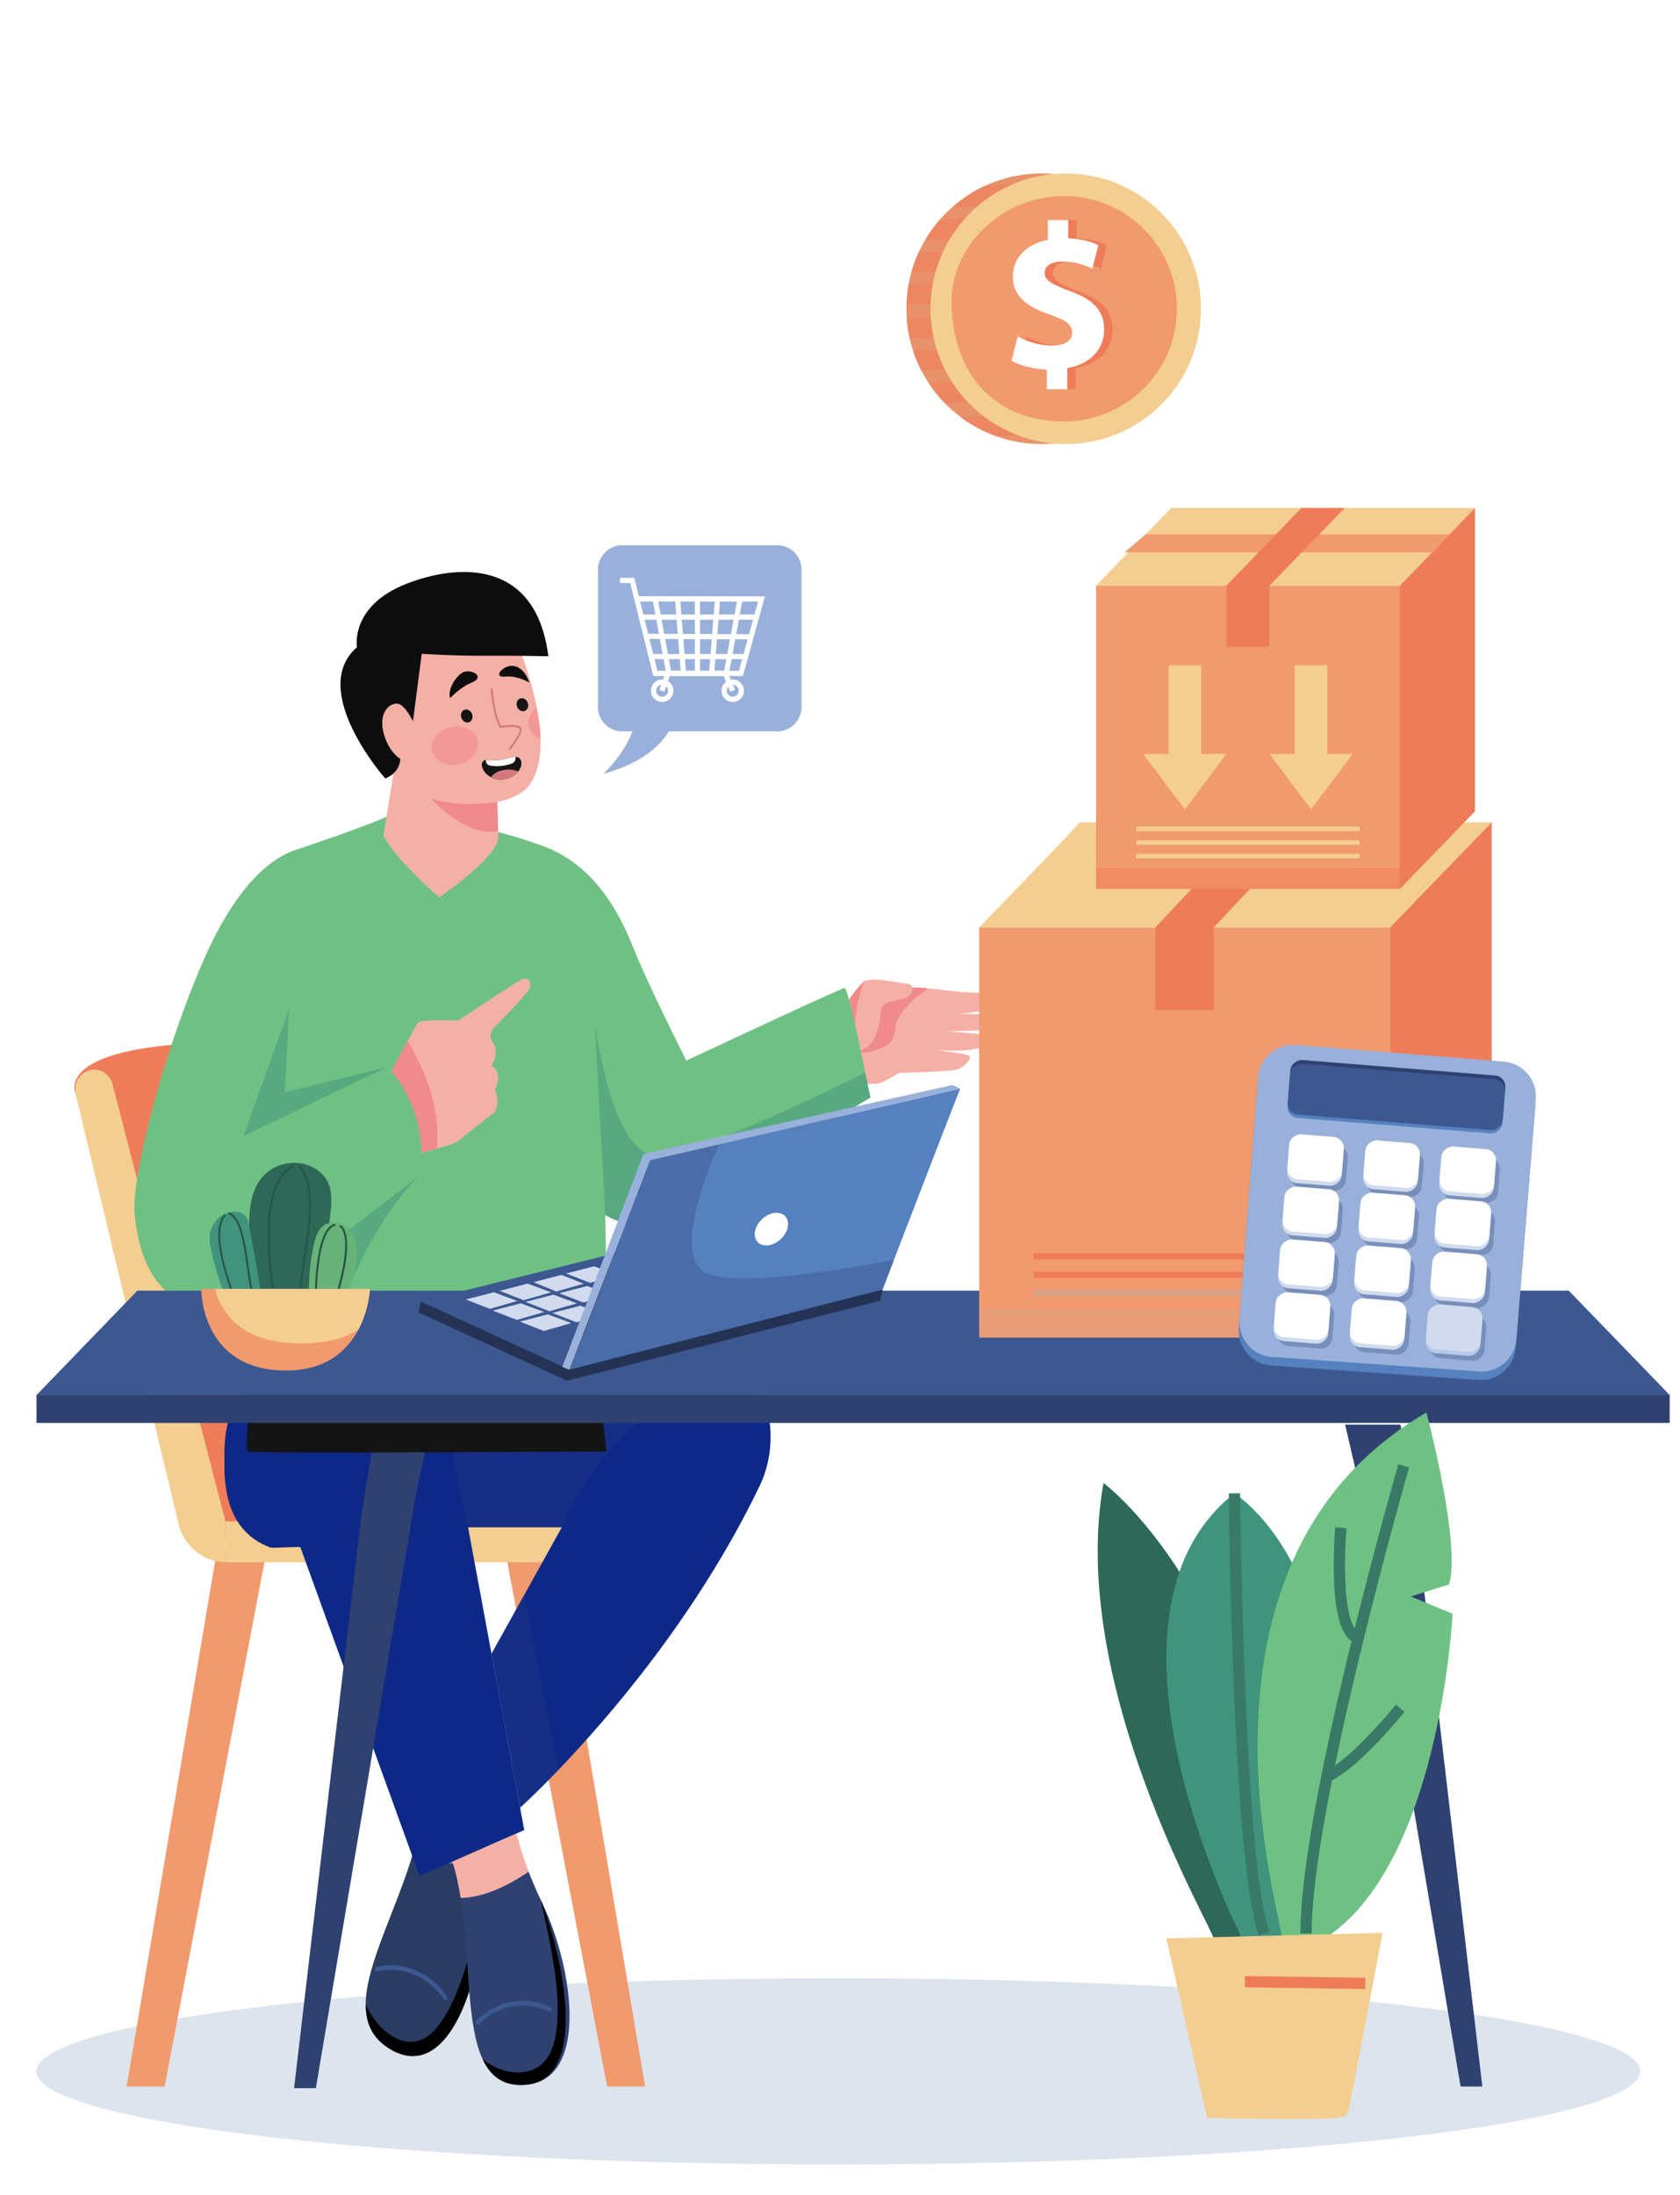 <?xml version="1.0" encoding="UTF-8"?>
<svg xmlns="http://www.w3.org/2000/svg" xmlns:xlink="http://www.w3.org/1999/xlink" viewBox="0 0 392 512">
  <defs>
    <style>
      .cls-1 {
        opacity: .4;
      }

      .cls-1, .cls-2, .cls-3, .cls-4 {
        mix-blend-mode: multiply;
      }

      .cls-5 {
        fill: #e8926b;
      }

      .cls-5, .cls-6, .cls-7, .cls-8, .cls-9, .cls-10, .cls-11, .cls-12, .cls-13, .cls-14, .cls-15, .cls-16, .cls-17, .cls-18, .cls-19, .cls-20, .cls-21, .cls-22, .cls-23, .cls-24, .cls-25, .cls-26, .cls-27, .cls-28, .cls-3, .cls-29, .cls-30, .cls-31, .cls-32, .cls-33, .cls-34, .cls-35, .cls-36, .cls-37, .cls-38, .cls-39, .cls-40 {
        stroke-width: 0px;
      }

      .cls-6 {
        fill: #67b277;
      }

      .cls-7 {
        fill: #919191;
      }

      .cls-8 {
        fill: #f18a8b;
      }

      .cls-41 {
        opacity: .5;
      }

      .cls-42 {
        opacity: .6;
      }

      .cls-9 {
        fill: #ef7c59;
      }

      .cls-10 {
        fill: #6fc183;
      }

      .cls-11 {
        fill: #505050;
      }

      .cls-43 {
        isolation: isolate;
      }

      .cls-12 {
        fill: #f3ce90;
      }

      .cls-14 {
        fill: #9c9c9c;
      }

      .cls-44 {
        opacity: .29;
      }

      .cls-15 {
        fill: #254384;
      }

      .cls-16 {
        fill: #151515;
      }

      .cls-17 {
        fill: #141414;
      }

      .cls-2 {
        opacity: .15;
      }

      .cls-18 {
        fill: #387a66;
      }

      .cls-19 {
        fill: #3d5891;
      }

      .cls-20 {
        fill: #d37a7f;
      }

      .cls-21 {
        fill: #2b3c63;
      }

      .cls-22 {
        fill: #40947e;
      }

      .cls-23 {
        fill: #0e2887;
      }

      .cls-24 {
        fill: #0d0d0d;
      }

      .cls-25 {
        fill: #99b1da;
      }

      .cls-26 {
        fill: #fff;
      }

      .cls-45 {
        opacity: .3;
      }

      .cls-27 {
        fill: #243354;
      }

      .cls-28 {
        fill: #2f4171;
      }

      .cls-3 {
        fill: url(#linear-gradient);
      }

      .cls-29 {
        fill: #cbcbcb;
      }

      .cls-46 {
        opacity: .49;
      }

      .cls-30 {
        fill: #275647;
      }

      .cls-31 {
        fill: #d1dbed;
      }

      .cls-47 {
        filter: url(#luminosity-noclip);
      }

      .cls-48 {
        mask: url(#mask-1);
      }

      .cls-49 {
        mask: url(#mask);
      }

      .cls-32 {
        fill: #6d6d6d;
      }

      .cls-33 {
        fill: #f5b0a6;
      }

      .cls-34 {
        fill: #292929;
      }

      .cls-35 {
        fill: #b5cae8;
      }

      .cls-36 {
        fill: #afafaf;
      }

      .cls-37 {
        fill: #b8c7dd;
      }

      .cls-38 {
        fill: #5681bf;
      }

      .cls-39 {
        fill: #2e6857;
      }

      .cls-40 {
        fill: #f19a6d;
      }
    </style>
    <filter id="luminosity-noclip" x="300.46" y="248.1" width="33.79" height="13.28" color-interpolation-filters="sRGB" filterUnits="userSpaceOnUse">
      <feFlood flood-color="#fff" result="bg"></feFlood>
      <feBlend in="SourceGraphic" in2="bg"></feBlend>
    </filter>
    <filter id="luminosity-noclip-2" x="300.46" y="-14074.67" width="33.79" height="32766" color-interpolation-filters="sRGB" filterUnits="userSpaceOnUse">
      <feFlood flood-color="#fff" result="bg"></feFlood>
      <feBlend in="SourceGraphic" in2="bg"></feBlend>
    </filter>
    <mask id="mask-1" x="300.46" y="-14074.67" width="33.79" height="32766" maskUnits="userSpaceOnUse"></mask>
    <linearGradient id="linear-gradient" x1="24.3" y1="-645.52" x2="-8.84" y2="-645.52" gradientTransform="translate(258.1 898.04) rotate(4.57)" gradientUnits="userSpaceOnUse">
      <stop offset="0" stop-color="#fff"></stop>
      <stop offset="0" stop-color="#666"></stop>
      <stop offset=".72" stop-color="#000"></stop>
    </linearGradient>
    <mask id="mask" x="300.46" y="248.1" width="33.79" height="13.28" maskUnits="userSpaceOnUse">
      <g class="cls-47">
        <g class="cls-48">
          <path class="cls-3" d="M334.25,250.53l-30.31-2.43c-1.51-.12-2.82.93-2.94,2.35l-.54,6.71c-.11,1.42,1.02,2.67,2.52,2.79l17.72,1.42,13.53-10.85Z"></path>
        </g>
      </g>
    </mask>
  </defs>
  <g class="cls-43">
    <g id="Layer_1" data-name="Layer 1">
      <g class="cls-46">
        <ellipse class="cls-37" cx="195.61" cy="483.12" rx="187.1" ry="21.71"></ellipse>
      </g>
      <g>
        <path class="cls-9" d="M17.67,255.22s-7.82-14.97,54.04-11.62l34.37,116.31-58.19-.96-30.21-103.73Z"></path>
        <polygon class="cls-40" points="38.41 486.66 29.55 486.66 50.63 361.54 62.24 361.54 38.41 486.66"></polygon>
        <polygon class="cls-40" points="141.66 486.66 150.52 486.66 129.44 361.54 117.83 361.54 141.66 486.66"></polygon>
        <rect class="cls-12" x="52.59" y="354.81" width="88.46" height="9.57"></rect>
        <path class="cls-12" d="M52.59,354.81l-26.33-101.91c-.69-2.66-3.43-4.11-5.89-3.11h0c-2.08.85-3.24,3.18-2.7,5.44l23.94,100.04c1.26,5.28,5.76,9.02,10.97,9.11h0v-9.57Z"></path>
      </g>
      <g>
        <g>
          <path class="cls-29" d="M98.44,423.15c-.19,1.28-.41,2.53-.69,3.8-4.53,21.16-20.72,42.11-7.04,50.77,14.03,8.88,22.1-16.63,22.03-34.44,0-5.16.32-9.52.8-13.07.22-1.69.47-3.17.73-4.5l-15.83-2.56Z"></path>
          <path class="cls-7" d="M97.76,426.95c-.33,1.57-.75,3.14-1.19,4.69-5.58,19.49-18.5,38.08-5.85,46.08,14.03,8.88,22.1-16.63,22.03-34.44-.01-3.04.11-5.76.29-8.24.12-1.75.31-3.37.51-4.83l-15.79-3.26Z"></path>
          <path class="cls-21" d="M96.56,431.64c-3.86,13.44-11.2,26.47-11.21,35.85-.03,4.27,1.44,7.75,5.36,10.23,14.03,8.88,22.1-16.63,22.03-34.44,0-.28.02-.57.01-.81.01-2.74.13-5.17.28-7.43-5.47.25-11.96-.59-16.48-3.4Z"></path>
          <path class="cls-13" d="M85.36,467.49c-.03,4.27,1.44,7.75,5.36,10.23,14.03,8.88,22.1-16.63,22.03-34.44,0-.28.02-.57.01-.81-2.35,10.45-5.26,24.26-11.29,30.94-5.88,6.54-13.39.48-16.11-5.91Z"></path>
          <path class="cls-19" d="M103.99,466.54c.1,0,.2-.04.29-.12.2-.18.23-.52.07-.75-3.97-5.73-10.28-8.38-16.53-6.91-.25.06-.41.34-.36.63.05.29.28.46.55.42,5.87-1.38,11.87,1.12,15.62,6.53.09.13.23.2.36.2Z"></path>
        </g>
        <path class="cls-23" d="M122.33,426.85l-16.58-89.27c-2.91-15.68-14.94-26.88-28.86-26.88h0c-13.55,0-24.53,12.65-24.53,28.26v3.08c0,9.27,3.09,16.06,10.75,18.91.39.15,6.56-.24,6.97-.1l27.81,76.7,24.43-10.71Z"></path>
        <path class="cls-23" d="M76.89,310.7v45.52h54.2,0s-8.76,15.75-8.76,15.75l-7.65,13.75,6.67,35.9s3.46-3.09,8.85-8.71c11.72-12.19,32.59-36.27,47.06-66.36,3.72-7.74,3.33-17.33-.98-24.66-.22-.37-.44-.75-.67-1.12-3.89-6.36-10.3-10.08-17.06-10.08h-81.66Z"></path>
        <g>
          <path class="cls-28" d="M107.48,442.67c2.23,13.93,1.25,29.41,5.16,37.64,1.76,3.76,4.51,5.99,8.97,5.99,16.01,0,12.42-26.84,4.91-42.41-.11-.25-.22-.51-.33-.72-1.14-2.4-2.05-4.6-2.86-6.67-4.69,3.25-10.73,6.12-15.86,6.16Z"></path>
          <path class="cls-13" d="M112.64,480.31c1.76,3.76,4.51,6.02,8.97,5.99,15.61-.1,10.45-27.34,4.91-42.41-.11-.25-.22-.51-.33-.72,2.31,10.47,5.53,24.18,3.04,33.38-2.42,8.99-11.54,7.85-16.59,3.76Z"></path>
          <path class="cls-19" d="M111.45,472.24c.11,0,.21-.04.3-.13,4.58-4.48,10.86-5.6,16.42-2.95.24.12.51-.01.61-.29.1-.27-.01-.59-.25-.7-5.87-2.82-12.53-1.62-17.38,3.12-.2.19-.22.53-.05.76.09.12.23.19.36.19Z"></path>
          <path class="cls-33" d="M120.52,427.65c.33,1.31.73,2.74,1.25,4.35.44,1.39.95,2.91,1.58,4.51-4.69,3.25-10.73,6.12-15.86,6.16-.26-1.6-.55-3.21-.92-4.77-.29-1.27-.62-2.49-.99-3.71l14.94-6.54Z"></path>
        </g>
        <g class="cls-44">
          <path class="cls-15" d="M114.69,385.72l6.67,35.9s3.46-3.09,8.85-8.71c-2.38-12.9-6.15-32.03-7.87-40.94l-7.65,13.75Z"></path>
        </g>
        <g class="cls-44">
          <path class="cls-15" d="M95.52,318.36c1.9,1.66,7.81,7.35,9.15,15.29,1.52,8.96,4.17,21.21,4.47,22.57h21.95s9.82-24.17,26.43-28.49c0,0-3.73-5.18-22.67,1.6-17.07,6.11-35.8-8.11-39.33-10.98Z"></path>
        </g>
        <path class="cls-32" d="M94.95,317.89c.06.06.25.22.56.46-.3-.26-.49-.41-.56-.46Z"></path>
      </g>
      <g>
        <polygon class="cls-28" points="345.88 486.66 340.8 486.66 317.11 346.12 313.9 332.31 326.76 332.31 330.19 353.08 345.88 486.66"></polygon>
        <path class="cls-28" d="M330.19,353.08c-4.57-4.93-9.59-6.51-13.08-6.95l-3.21-13.81h12.86l3.43,20.76Z"></path>
      </g>
      <g>
        <polygon class="cls-28" points="68.62 487.03 73.7 487.03 97.4 346.5 100.6 332.69 87.74 332.69 84.31 353.45 68.62 487.03"></polygon>
        <path class="cls-28" d="M85.01,349.25c4.83-4.37,7.45-.93,10.81,4.07l4.79-20.63h-12.86l-2.73,16.56Z"></path>
      </g>
      <g>
        <path class="cls-17" d="M59.96,314.29s-3.39,23.73-2.09,24.25c1.3.52,83.62,0,83.62,0l-2.74-24.25H59.96Z"></path>
        <g>
          <g>
            <g>
              <path class="cls-33" d="M232.95,239.84c-1.98.59-12.12.69-12.12.69,0,0,8.9.65,9.6.91.69.26,1.43.65-.82,2.41-2.04,1.58-9.52,1.2-11.17,1.06,1.31.16,6.36.81,7.45,1.2,1.3.46-.83,2.87-2.77,3.37-1.93.5-13.34.75-13.34.75,0,0-3.05,1.91-4.33,2.3-.46.14-1.01.21-1.54.25-.9.06-1.69.02-1.69.02l-3.8,3.08c-1.42-.88-2.95-2.21-4.42-4.15-1.58-2.1-2.37-3.9-2.72-5.37l3.53-3.14s.15-.13.44-.36c2.24-1.84,12.43-10.15,14.81-11.82,2.68-1.88,11.76.65,18.5.49,6.74-.16,8.78,0,8.4,1.81-.33,1.53-9.99,2.87-13.12,3.15,2.35-.02,8.24.13,9.92.11,2.15-.03,1.18,2.65-.8,3.24Z"></path>
              <path class="cls-8" d="M216.52,230.5s-7.46,5.05-7.64,9.33c-.12,2.95-1.9,4.12-2.98,4.55-.29.02-.57.1-.84.25-2.08,1.12-5.48.84-5.48.84l-.33-5.89c3.89-3.16,9.16-7.41,10.79-8.55,1.17-.82,3.58-.8,6.48-.53Z"></path>
              <path class="cls-33" d="M202.29,244.21c-3.23,2.3-6.75,1.69-8.33-1.03-1.58-2.72,6.02-13.18,7.72-14.29,1.7-1.11,7.69.34,9.95.55,2.26.2,1.34,3.01-.98,3.54-1.12.25-2.34.54-3.29.76-1,.23-1.73,1.08-1.81,2.11-.18,2.39-.84,6.64-3.25,8.37Z"></path>
              <path class="cls-8" d="M195.88,251.44c-.47-1.27-.23-2.71.69-3.71,1.41-1.54,3.37-4.16,3.1-6.66-.66-6.07,2.01-12.19,2.01-12.19,0,0,0,0,0,0l-.29.23c-2.12,1.87-8.94,11.48-7.43,14.06.1.17.21.34.32.49l-3.01,2.68c.35,1.47,1.14,3.28,2.72,5.37,1.47,1.94,3,3.26,4.42,4.15h0c-1.25-1.47-2.04-3.12-2.52-4.43Z"></path>
            </g>
            <g>
              <g>
                <path class="cls-10" d="M201.9,250.14c-1.55-7.54-4.14-19.69-4.82-19.7-.63-.01-21.98,9.93-36.95,16.94-5.04-10.16-9.73-19.77-12.76-27.28-4.09-10.17-10.56-19.17-20.89-22.86-4.47-1.6-9.23-3.06-13.46-3.86-18.12-.3-21.69-3.37-21.69-3.37-4.35,2.04-13.98,5.42-22.45,8.26-9.57,3.21-16.68,15.22-20.82,24.42-9.23,20.49-17.56,51.39-16.63,60.65,1.42,14.17,7.22,19.27,14.71,22.42.67.28,1.55.4,2.54.4,3.25,0,7.68-1.27,9.99-1.98l-1,15.53,76.79-.02h7.5s-.75-36.34-.75-36.34c0,0,0,0,0,0,.28.19,6.48,4.25,13.06.82,12.15-6.33,48.81-28.18,48.81-28.18,0,0-.49-2.47-1.18-5.87Z"></path>
                <g class="cls-41">
                  <polygon class="cls-22" points="56.8 265 67.48 235.15 66.47 254.72 90.41 248.87 56.8 265"></polygon>
                </g>
                <g class="cls-41">
                  <path class="cls-22" d="M113.06,319.71s-36.22-9.13-31.57-19.76c4.08-9.33,9.84-19.81,17.09-26.3l-39.93,30.53-1,15.53h55.4Z"></path>
                </g>
              </g>
              <g class="cls-41">
                <path class="cls-22" d="M203.08,256.01s-36.66,21.85-48.81,28.18c-6.58,3.43-12.78-.63-13.06-.82,0,0,0,0,0,0l-2.44-45.17s3.38,27.66,12.43,30.73c7.72,2.62,40.74-13.97,50.71-18.77.7,3.4,1.18,5.87,1.18,5.87Z"></path>
              </g>
            </g>
            <g>
              <path class="cls-33" d="M115.25,239.69c-.93.95-1.06,2.44-.24,3.49.22.28.4.64.51,1.1.52,2.22-.78,4.3-.78,4.3,0,0,2.87,1.69.65,5.61,0,0,1.56,2.22,0,5.22,0,0-7.3,5.74-8.61,6.78-.47.38-2.48,1.03-4.85,1.71-4.18,1.19-9.49,2.47-9.49,2.47l-7.82-13.82,5.35-4.04s2.9-5.59,5.13-9.7c1.18-2.17,2.16-3.94,2.43-4.25.78-.91,9.39-.52,9.39-.52,0,0,13.62-9.13,14.93-9.65,1.3-.52,2.09.39,1.83,1.83-.18.99-5.26,6.28-8.41,9.5Z"></path>
              <path class="cls-8" d="M101.92,267.88c-4.18,1.19-9.49,2.47-9.49,2.47l-7.82-13.82,5.35-4.04s2.9-5.59,5.13-9.7c2.14,3.38,7.91,13.84,6.84,25.1Z"></path>
            </g>
            <path class="cls-10" d="M54.51,266.1l35.9-17.23s4.7,4.41,7.01,12.92c1.17,4.31,1.17,11.87,1.17,11.87l-39.93,30.53s-10.41-6.55-10.94-19.82c-.53-13.27,6.79-18.27,6.79-18.27Z"></path>
          </g>
          <g>
            <g>
              <g>
                <path class="cls-33" d="M89.46,194.88c2.9,5.75,13.02,14.4,13.02,14.4,0,0,13.31-9.02,13.81-13.87l-.05-1.76-.25-6.75-.38-14.27-21.88-4.05-4.26,26.29Z"></path>
                <path class="cls-33" d="M87.55,165.45c1.36,9.07,9.36,17.32,17.07,20.55,7.37,3.1,16.05.65,18.62-2.54,2.38-2.97,3.08-7.24,2.85-11.89-.11-2.41-.48-4.94-1.01-7.41-2.04-9.78-6.36-18.91-6.36-18.91-11.95-16.17-33.85,2.3-31.18,20.2Z"></path>
                <path class="cls-8" d="M100.52,186.21s8.15,9.16,15.68,7.62l-.16-6.76c-9.9,1.35-15.52-.86-15.52-.86Z"></path>
              </g>
              <g>
                <path class="cls-20" d="M118.92,174.93c-.05,0-.1-.02-.15-.05-.1-.08-.11-.23-.03-.33,1.12-1.36,2.78-3.8,2.5-4.52-.15-.39-1.63-.73-4.43-.26-.1.02-.19-.03-.24-.12-.7-1.29-1.26-3.17-1.67-5.58-.3-1.79-.4-3.23-.4-3.24,0-.13.09-.24.22-.25.13,0,.24.09.25.22,0,.06.38,5.48,1.93,8.49,1.01-.16,4.32-.57,4.77.58.21.54-.16,1.52-1.13,3-.69,1.05-1.44,1.97-1.45,1.97-.05.06-.11.08-.18.08Z"></path>
                <path class="cls-16" d="M110.15,166.55c.29.8-.03,1.66-.72,1.9-.69.25-1.48-.2-1.77-1.01-.29-.8.03-1.66.72-1.9.69-.25,1.48.2,1.77,1.01Z"></path>
                <path class="cls-16" d="M123.14,163.92c.29.8-.03,1.66-.72,1.9-.69.25-1.48-.2-1.77-1.01-.29-.8.03-1.66.72-1.9.69-.25,1.48.2,1.77,1.01Z"></path>
                <g>
                  <path class="cls-24" d="M105.04,162.85s2.2-2.5,5.07-3.67c2.86-1.17.57-2.87-1.42-2.57-1.99.3-4.43,4.24-3.64,6.24Z"></path>
                  <path class="cls-24" d="M123.51,159.21s-2.61-1.67-5.67-1.4c-3.06.27-.38-2.75,1.84-2.51,2.86.32,3.83,3.91,3.83,3.91Z"></path>
                </g>
                <g class="cls-42">
                  <path class="cls-8" d="M111.49,172.79c.5,2.41-1.49,4.86-4.46,5.48-2.96.62-5.77-.83-6.27-3.24-.5-2.41,1.49-4.86,4.46-5.48,2.96-.62,5.77.83,6.27,3.24Z"></path>
                </g>
                <g class="cls-42">
                  <path class="cls-8" d="M123.5,169.99c.44,1.16,1.43,2,2.68,2.38-.11-2.41-.48-4.94-1.01-7.41-1.6,1.32-2.33,3.29-1.67,5.03Z"></path>
                </g>
              </g>
              <path class="cls-33" d="M95.08,167.77c-.96-1.13-1.25-3.11-2.71-3.37-.39-.07-2.27.01-3.23,2.2-.72,1.63-.99,3.46-.45,5.15.55,1.69,1.68,3.15,3.05,4.28.65.54,1.39,1.02,2.23,1.11.84.09,1.78-.33,2.05-1.14l-.95-8.25Z"></path>
              <g>
                <path class="cls-16" d="M121.31,179.37c-.11.2-.24.39-.39.57-.96,1.2-2.65,1.97-4.3,1.89-.73-.03-1.43-.23-2.05-.55-.99-.52-1.76-1.35-2.06-2.32-.18-.56-.13-1.29.45-1.6.13-.07.29-.11.44-.13.27-.02.57,0,.85.03,1.53.14,3.1-.02,4.58-.47.53-.17,1.04-.27,1.48-.26.45.02.82.16,1.05.49.48.68.35,1.59-.05,2.34Z"></path>
                <path class="cls-26" d="M120.3,176.54c.02.39-.02.78-.25,1.08-.25.33-.65.49-1.04.61-1.41.44-2.92.58-4.39.37-.35-.05-.72-.13-.96-.39-.24-.25-.28-.62-.27-.98.27-.02.57,0,.85.03,1.53.14,3.1-.02,4.58-.47.53-.17,1.04-.27,1.48-.26Z"></path>
                <path class="cls-20" d="M120.92,179.94c-.96,1.2-2.65,1.97-4.3,1.89-.73-.03-1.43-.23-2.05-.55.49-.79,1.43-1.31,2.36-1.56,1.31-.37,2.76-.33,3.99.22Z"></path>
              </g>
            </g>
            <path class="cls-24" d="M89.89,181.58c2.77-1.17,3.45-3.12,3.51-4.6-1.75-.96-3.82-4.17-4.17-7.51-.41-3.91,2.06-5.66,3.71-5.31,1.62.38,3.42,4.04,3.42,4.04l2.04-15.71s7.76.54,16.2.45c4.96-.05,13.35.12,13.35.12-2.92-23.02-21.56-21.45-33.17-16.88-13.2,5.2-11.49,14.78-11.49,14.78-11.56,10.06,6.6,30.62,6.6,30.62Z"></path>
          </g>
        </g>
      </g>
      <polygon class="cls-19" points="366.04 301.02 32.07 301.02 8.52 325.37 389.59 325.37 366.04 301.02"></polygon>
      <rect class="cls-28" x="8.52" y="325.37" width="381.07" height="6.51"></rect>
      <g>
        <g>
          <g>
            <polygon class="cls-34" points="97.65 306.08 132.33 322.02 205.42 303.32 174.6 287.01 97.65 306.08"></polygon>
            <polygon class="cls-19" points="98.15 303.55 132.83 319.49 205.92 300.78 175.1 284.48 98.15 303.55"></polygon>
            <g>
              <polygon class="cls-31" points="114.3 305.27 108.7 303.09 115.22 301.4 120.71 303.43 114.3 305.27"></polygon>
              <polygon class="cls-31" points="120.59 307.85 114.99 305.67 121.51 303.98 127 306.01 120.59 307.85"></polygon>
              <polygon class="cls-31" points="126.88 310.43 121.28 308.24 127.8 306.56 133.29 308.59 126.88 310.43"></polygon>
            </g>
            <g>
              <polygon class="cls-31" points="122.19 303.25 116.59 301.07 123.11 299.38 128.6 301.41 122.19 303.25"></polygon>
              <polygon class="cls-31" points="128.2 305.83 122.6 303.64 129.12 301.96 134.61 303.99 128.2 305.83"></polygon>
              <polygon class="cls-31" points="134.49 308.4 128.89 306.22 135.41 304.54 140.9 306.56 134.49 308.4"></polygon>
            </g>
            <g>
              <polygon class="cls-31" points="129.8 301.23 124.48 299.04 131 297.36 136.21 299.39 129.8 301.23"></polygon>
              <polygon class="cls-31" points="136.09 303.8 130.49 301.62 137.01 299.94 142.5 301.96 136.09 303.8"></polygon>
              <polygon class="cls-14" points="142.38 306.38 136.78 304.2 143.3 302.51 148.79 304.54 142.38 306.38"></polygon>
            </g>
            <g>
              <polygon class="cls-31" points="137.69 299.2 132.09 297.02 138.61 295.34 144.1 297.36 137.69 299.2"></polygon>
              <polygon class="cls-14" points="143.98 301.78 138.38 299.6 144.9 297.91 150.39 299.94 143.98 301.78"></polygon>
              <polygon class="cls-14" points="150.27 304.36 144.67 302.17 151.19 300.49 156.68 302.52 150.27 304.36"></polygon>
            </g>
            <path class="cls-38" d="M224.05,253.92c-.41.87-10.53,27.12-15.47,39.94-1.61,4.17-2.66,6.92-2.66,6.92l-73.09,18.71,18.85-48.89,16.04-3.7,56.33-12.99Z"></path>
            <path class="cls-11" d="M143.24,292.5c-.1-.01-2.51,6.02-5.38,13.47-2.87,7.45-5.12,13.51-5.02,13.52.1.01,2.51-6.02,5.38-13.47,2.87-7.45,5.12-13.51,5.02-13.52Z"></path>
          </g>
          <path class="cls-26" d="M176.82,285.54c-1.24,2.01-.83,4.14.92,4.77,1.75.63,4.18-.5,5.42-2.5,1.24-2.01.83-4.14-.92-4.77-1.75-.63-4.18.5-5.42,2.5Z"></path>
        </g>
        <g class="cls-41">
          <path class="cls-19" d="M208.59,293.87c-1.61,4.17-2.66,6.92-2.66,6.92l-73.09,18.71,18.85-48.89,16.04-3.7c-2.64,6.01-10.28,24.96-3.73,29.54,5.89,4.13,32.09-.21,44.6-2.59Z"></path>
        </g>
        <polygon class="cls-27" points="205.92 300.78 205.42 303.32 132.33 322.02 132.83 319.49 205.92 300.78"></polygon>
        <polygon class="cls-27" points="98.15 303.55 97.65 306.08 132.33 322.02 132.83 319.49 98.15 303.55"></polygon>
        <polygon class="cls-25" points="131.2 318.79 150.17 269.11 151.68 270.61 132.83 319.49 131.2 318.79"></polygon>
        <polygon class="cls-25" points="224.05 253.92 222.21 253.07 150.17 269.11 151.68 270.61 224.05 253.92"></polygon>
      </g>
      <g>
        <g>
          <g>
            <path class="cls-39" d="M60.27,304.14c-1.69-6.4-2.41-13-2.14-19.58.16-4.1.93-8.59,4.42-11.3,2.05-1.6,4.93-2.35,7.61-1.93,2.69.42,5.12,2.04,6.26,4.23,1.14,2.22.95,4.78.71,7.2-.76,7.59-1.78,15.15-3.04,22.7l-13.8-1.32Z"></path>
            <path class="cls-30" d="M64.25,303.87c-.11,0-.21-.08-.23-.19-2.44-13.05-2.67-28.25,4-31.76.11-.06.26-.02.32.1.06.11.02.26-.1.32-2.88,1.51-4.67,5.63-5.17,11.91-.42,5.31.08,12.18,1.42,19.34.02.13-.06.25-.19.27-.01,0-.03,0-.04,0Z"></path>
            <path class="cls-30" d="M69.32,306.36s-.02,0-.03,0c-.13-.01-.22-.13-.21-.26.46-4,1.02-7.77,1.51-11.1,1.58-10.66,2.72-18.37-.81-22.73-.08-.1-.07-.25.03-.33.1-.08.25-.07.33.03,3.66,4.52,2.5,12.31.91,23.09-.49,3.32-1.05,7.09-1.51,11.08-.01.12-.11.21-.23.21Z"></path>
          </g>
          <g>
            <path class="cls-6" d="M72.18,304.35c-.32-4.69.03-9.43,1.04-14,.37-1.68.91-3.47,2.24-4.49,1.55-1.17,3.83-.9,5.34.31,1.51,1.23,2.3,3.22,2.47,5.19.17,1.98-.21,3.97-.7,5.89-.82,3.29-1.93,6.5-3.32,9.57l-7.08-2.47Z"></path>
            <g>
              <path class="cls-30" d="M73.63,304.94c-.13,0-.23-.1-.23-.23,0-6.61.59-17.9,4.52-19.25.12-.04.25.02.3.15.04.12-.02.25-.15.3-1.53.52-2.66,2.89-3.38,7.05-.68,3.92-.82,8.55-.82,11.76,0,.13-.1.23-.23.23Z"></path>
              <path class="cls-30" d="M77.19,306.29s-.06,0-.08-.02c-.12-.05-.18-.18-.13-.3,1.46-3.79,2.66-8.12,3.21-11.58.68-4.3.38-7.14-.86-8.22-.1-.08-.11-.23-.02-.33.08-.1.23-.11.33-.02,3.08,2.68.36,13.62-2.22,20.32-.04.09-.12.15-.22.15Z"></path>
            </g>
          </g>
          <g>
            <path class="cls-22" d="M61.12,303.36c-.85-5.9-1.86-11.78-3.03-17.62-.14-.67-.27-1.35-.66-1.9-.65-.94-1.88-1.28-3-1.22-2.46.14-4.73,2.09-5.32,4.58-.42,1.75-.06,3.6.36,5.35,1.04,4.33,2.44,8.57,4.2,12.64l7.46-1.83Z"></path>
            <g>
              <path class="cls-30" d="M55.34,304.8c-.09,0-.18-.06-.22-.15-3.16-8.5-5.98-17.69-2.85-21.32.08-.1.23-.11.33-.02.1.08.11.23.02.33-1.37,1.59-1.61,4.62-.72,9.02.78,3.86,2.29,8.15,3.66,11.84.04.12-.02.26-.14.3-.03,0-.05.01-.08.01Z"></path>
              <path class="cls-30" d="M59.36,303.84c-.1,0-.19-.06-.22-.16-.71-2.18-1.12-5.07-1.55-8.13-.77-5.49-1.58-11.17-4.2-12.34-.12-.05-.17-.19-.12-.31.05-.12.19-.17.31-.12,2.86,1.28,3.68,7.08,4.48,12.7.43,3.04.83,5.91,1.53,8.05.04.12-.03.25-.15.29-.02,0-.05.01-.07.01Z"></path>
            </g>
          </g>
        </g>
        <g>
          <path class="cls-40" d="M86.32,300.62s-.18,4.75-2.7,9.5h0c-2.55,4.8-7.47,9.6-16.98,9.52-19.9,0-19.69-19.03-19.69-19.03h39.39Z"></path>
          <path class="cls-12" d="M86.32,300.62s-.18,4.75-2.7,9.5h0c-2.89,1.91-7.25,3.25-13.78,3.2-14.34,0-18.48-8.14-19.67-12.7h36.15Z"></path>
        </g>
      </g>
      <g>
        <path class="cls-25" d="M139.52,164.91v-32.07c0-3.13,2.54-5.67,5.67-5.67h36.16c3.13,0,5.67,2.54,5.67,5.67v32.07c0,3.13-2.54,5.67-5.67,5.67h-25.29c-1.98,3.28-6.21,7.41-15.26,9.91,0,0,4.77-4.47,6.77-9.91h-2.38c-3.13,0-5.67-2.54-5.67-5.67Z"></path>
        <g>
          <path class="cls-26" d="M147.05,135.99h-2.38v-1.21h3.33l1.06,4.28,29.42.03-5.13,18.58h-20.92l-5.38-21.68ZM176.88,140.31l-27.52-.03,4.02,16.18h19.04l4.46-16.15Z"></path>
          <polygon class="cls-26" points="170.4 161.35 171.52 160.88 169.65 156.43 155.42 156.43 153.87 160.92 155.02 161.31 156.28 157.65 168.85 157.65 170.4 161.35"></polygon>
          <rect class="cls-26" x="149.64" y="143.32" width="26.71" height="1.21"></rect>
          <rect class="cls-26" x="162.55" y="136.39" width="1.21" height="24.16" transform="translate(13.96 310.98) rotate(-89.75)"></rect>
          <rect class="cls-26" x="152.07" y="152.53" width="21.9" height="1.21"></rect>
          <rect class="cls-26" x="162.13" y="139.78" width="1.21" height="17.29"></rect>
          <rect class="cls-26" x="158.09" y="147.81" width="17.34" height="1.21" transform="translate(5.48 302.78) rotate(-85.42)"></rect>
          <rect class="cls-26" x="162.29" y="147.81" width="17.58" height="1.21" transform="translate(-5.84 289.83) rotate(-79.58)"></rect>
          <rect class="cls-26" x="158.18" y="139.75" width="1.21" height="17.34" transform="translate(-11.38 13.2) rotate(-4.6)"></rect>
          <rect class="cls-26" x="153.86" y="139.63" width="1.21" height="17.58" transform="translate(-24.27 30.35) rotate(-10.41)"></rect>
          <path class="cls-26" d="M168.35,161.11c0-1.44,1.17-2.62,2.62-2.62s2.62,1.17,2.62,2.62-1.17,2.62-2.62,2.62-2.62-1.17-2.62-2.62ZM169.56,161.11c0,.77.63,1.4,1.4,1.4s1.4-.63,1.4-1.4-.63-1.4-1.4-1.4-1.4.63-1.4,1.4Z"></path>
          <path class="cls-26" d="M151.89,161.11c0-1.44,1.17-2.62,2.62-2.62s2.62,1.17,2.62,2.62-1.17,2.62-2.62,2.62-2.62-1.17-2.62-2.62ZM153.1,161.11c0,.77.63,1.4,1.4,1.4s1.4-.63,1.4-1.4-.63-1.4-1.4-1.4-1.4.63-1.4,1.4Z"></path>
        </g>
      </g>
      <g>
        <rect class="cls-40" x="228.48" y="216.3" width="95.86" height="95.68"></rect>
        <g class="cls-2">
          <rect class="cls-36" x="228.48" y="305.17" width="95.86" height="6.8"></rect>
        </g>
        <polygon class="cls-36" points="324.34 311.98 348.04 287.48 348.04 191.8 324.34 216.3 324.34 311.98"></polygon>
        <polygon class="cls-9" points="324.34 311.98 348.04 287.48 348.04 191.8 324.34 216.3 324.34 311.98"></polygon>
        <polygon class="cls-12" points="251.96 191.8 245.85 198.35 228.48 216.3 324.34 216.3 348.04 191.8 330.68 191.8 251.96 191.8"></polygon>
        <polygon class="cls-9" points="292.61 191.8 269.59 216.3 269.59 235.59 283.21 235.59 283.21 216.3 283.22 216.3 306.24 191.8 292.61 191.8"></polygon>
        <g>
          <rect class="cls-9" x="241.17" y="292.31" width="70.48" height="1.44"></rect>
          <rect class="cls-9" x="241.17" y="296.6" width="70.48" height="1.44"></rect>
          <g class="cls-1">
            <rect class="cls-36" x="241.17" y="300.9" width="70.48" height="1.44"></rect>
          </g>
        </g>
      </g>
      <g>
        <rect class="cls-40" x="255.75" y="136.6" width="70.87" height="70.73"></rect>
        <g class="cls-41">
          <rect class="cls-9" x="255.75" y="202.49" width="70.87" height="4.84"></rect>
        </g>
        <polygon class="cls-36" points="326.62 207.33 344.15 189.22 344.15 118.48 326.62 136.6 326.62 207.33"></polygon>
        <polygon class="cls-9" points="326.62 207.33 344.15 189.22 344.15 118.48 326.62 136.6 326.62 207.33"></polygon>
        <polygon class="cls-12" points="326.62 136.6 344.15 118.48 273.28 118.48 255.75 136.6 326.62 136.6"></polygon>
        <polygon class="cls-40" points="334.4 128.83 262.4 128.83 267.35 124.61 338.21 124.61 334.4 128.83"></polygon>
        <polygon class="cls-9" points="303.67 118.48 286.15 136.6 286.15 150.85 296.21 150.85 296.21 136.6 296.23 136.6 313.75 118.48 303.67 118.48"></polygon>
        <g>
          <polygon class="cls-12" points="276.47 188.79 286.16 175.86 280.28 175.86 280.28 155.15 272.66 155.15 272.66 175.86 266.78 175.86 276.47 188.79"></polygon>
          <polygon class="cls-12" points="315.6 175.86 309.72 175.86 309.72 155.15 302.1 155.15 302.1 175.86 296.22 175.86 305.91 188.79 315.6 175.86"></polygon>
        </g>
        <g>
          <rect class="cls-12" x="265.13" y="192.79" width="52.11" height="1.06"></rect>
          <rect class="cls-12" x="265.13" y="195.97" width="52.11" height="1.06"></rect>
          <rect class="cls-12" x="265.13" y="199.14" width="52.11" height="1.06"></rect>
        </g>
      </g>
      <g>
        <path class="cls-38" d="M344.92,321.86l-48.39-3.39c-4.48-.36-7.82-4.28-7.46-8.75l4.33-56.56c.36-4.48,4.28-7.82,8.75-7.46l48.59,3.89c4.48.36,7.82,4.28,7.46,8.75l-4.54,56.06c-.36,4.48-4.28,7.82-8.75,7.46Z"></path>
        <path class="cls-25" d="M345.08,319.87l-48.39-3.39c-4.48-.36-7.82-4.28-7.46-8.75l4.33-56.56c.36-4.48,4.28-7.82,8.75-7.46l48.59,3.89c4.48.36,7.82,4.28,7.46,8.75l-4.54,56.06c-.36,4.48-4.28,7.82-8.75,7.46Z"></path>
        <g class="cls-45">
          <rect class="cls-28" x="299.46" y="302.6" width="10.51" height="12.77" rx="2.58" ry="2.58" transform="translate(-27.6 588.08) rotate(-85.42)"></rect>
        </g>
        <g class="cls-45">
          <rect class="cls-28" x="317.21" y="304.02" width="10.51" height="12.77" rx="2.58" ry="2.58" transform="translate(-12.68 607.08) rotate(-85.42)"></rect>
        </g>
        <g class="cls-45">
          <rect class="cls-28" x="334.95" y="305.44" width="10.51" height="12.77" rx="2.58" ry="2.58" transform="translate(2.23 626.07) rotate(-85.42)"></rect>
        </g>
        <g class="cls-45">
          <rect class="cls-28" x="301.48" y="277.96" width="10.51" height="12.77" rx="2.58" ry="2.58" transform="translate(-1.17 567.41) rotate(-85.42)"></rect>
        </g>
        <g class="cls-45">
          <rect class="cls-28" x="336.98" y="280.8" width="10.51" height="12.77" rx="2.58" ry="2.58" transform="translate(28.66 605.41) rotate(-85.42)"></rect>
        </g>
        <g class="cls-45">
          <rect class="cls-28" x="319.22" y="279.43" width="10.51" height="12.77" rx="2.58" ry="2.58" transform="translate(13.69 586.45) rotate(-85.42)"></rect>
        </g>
        <g class="cls-45">
          <rect class="cls-28" x="300.49" y="290.29" width="10.51" height="12.77" rx="2.58" ry="2.58" transform="translate(-14.37 577.77) rotate(-85.42)"></rect>
        </g>
        <g class="cls-45">
          <rect class="cls-28" x="318.24" y="291.71" width="10.51" height="12.77" rx="2.58" ry="2.58" transform="translate(.55 596.77) rotate(-85.42)"></rect>
        </g>
        <g class="cls-45">
          <rect class="cls-28" x="335.99" y="293.13" width="10.51" height="12.77" rx="2.58" ry="2.58" transform="translate(15.47 615.77) rotate(-85.42)"></rect>
        </g>
        <g class="cls-45">
          <rect class="cls-28" x="302.61" y="265.78" width="10.51" height="12.77" rx="2.58" ry="2.58" transform="translate(12.01 557.33) rotate(-85.42)"></rect>
        </g>
        <g class="cls-45">
          <rect class="cls-28" x="320.35" y="267.2" width="10.51" height="12.77" rx="2.58" ry="2.58" transform="translate(26.92 576.33) rotate(-85.42)"></rect>
        </g>
        <g class="cls-45">
          <rect class="cls-28" x="338.1" y="268.62" width="10.51" height="12.77" rx="2.58" ry="2.58" transform="translate(41.84 595.33) rotate(-85.42)"></rect>
        </g>
        <rect class="cls-38" x="319.8" y="231.44" width="11.89" height="50.3" rx="2.58" ry="2.58" transform="translate(43.98 560.83) rotate(-85.42)"></rect>
        <rect class="cls-31" x="298.48" y="301.44" width="10.51" height="12.77" rx="2.58" ry="2.58" transform="translate(-27.34 586.03) rotate(-85.42)"></rect>
        <rect class="cls-31" x="316.23" y="302.86" width="10.51" height="12.77" rx="2.58" ry="2.58" transform="translate(-12.42 605.03) rotate(-85.42)"></rect>
        <rect class="cls-35" x="333.97" y="304.28" width="10.51" height="12.77" rx="2.58" ry="2.58" transform="translate(2.5 624.02) rotate(-85.42)"></rect>
        <rect class="cls-31" x="300.5" y="276.79" width="10.51" height="12.77" rx="2.58" ry="2.58" transform="translate(-.9 565.36) rotate(-85.42)"></rect>
        <rect class="cls-31" x="318.25" y="278.21" width="10.51" height="12.77" rx="2.58" ry="2.58" transform="translate(14.01 584.36) rotate(-85.42)"></rect>
        <rect class="cls-31" x="336" y="279.63" width="10.51" height="12.77" rx="2.58" ry="2.58" transform="translate(28.93 603.36) rotate(-85.42)"></rect>
        <rect class="cls-31" x="299.51" y="289.12" width="10.51" height="12.77" rx="2.58" ry="2.58" transform="translate(-14.1 575.72) rotate(-85.42)"></rect>
        <rect class="cls-31" x="317.26" y="290.54" width="10.51" height="12.77" rx="2.58" ry="2.58" transform="translate(.82 594.72) rotate(-85.42)"></rect>
        <rect class="cls-31" x="335.01" y="291.96" width="10.51" height="12.77" rx="2.58" ry="2.58" transform="translate(15.73 613.72) rotate(-85.42)"></rect>
        <rect class="cls-26" x="298.55" y="300.53" width="10.51" height="12.77" rx="2.58" ry="2.58" transform="translate(-26.37 585.27) rotate(-85.42)"></rect>
        <rect class="cls-26" x="316.3" y="301.95" width="10.51" height="12.77" rx="2.58" ry="2.58" transform="translate(-11.45 604.27) rotate(-85.42)"></rect>
        <rect class="cls-31" x="334.05" y="303.37" width="10.51" height="12.77" rx="2.58" ry="2.58" transform="translate(3.46 623.27) rotate(-85.42)"></rect>
        <rect class="cls-26" x="300.57" y="275.89" width="10.51" height="12.77" rx="2.58" ry="2.58" transform="translate(.06 564.61) rotate(-85.42)"></rect>
        <rect class="cls-26" x="318.32" y="277.31" width="10.51" height="12.77" rx="2.58" ry="2.58" transform="translate(14.98 583.6) rotate(-85.42)"></rect>
        <rect class="cls-26" x="336.07" y="278.73" width="10.51" height="12.77" rx="2.58" ry="2.58" transform="translate(29.89 602.6) rotate(-85.42)"></rect>
        <rect class="cls-26" x="299.59" y="288.22" width="10.51" height="12.77" rx="2.58" ry="2.58" transform="translate(-13.14 574.97) rotate(-85.42)"></rect>
        <rect class="cls-26" x="317.34" y="289.64" width="10.51" height="12.77" rx="2.58" ry="2.58" transform="translate(1.78 593.97) rotate(-85.42)"></rect>
        <rect class="cls-26" x="335.08" y="291.06" width="10.51" height="12.77" rx="2.58" ry="2.58" transform="translate(16.7 612.96) rotate(-85.42)"></rect>
        <rect class="cls-28" x="319.91" y="229.79" width="11.89" height="50.3" rx="2.58" ry="2.58" transform="translate(45.74 559.42) rotate(-85.42)"></rect>
        <rect class="cls-19" x="319.86" y="230.67" width="11.89" height="50.3" rx="2.58" ry="2.58" transform="translate(44.81 560.18) rotate(-85.42)"></rect>
        <g class="cls-41">
          <g class="cls-49">
            <path class="cls-26" d="M334.25,250.53l-30.31-2.43c-1.51-.12-2.82.93-2.94,2.35l-.54,6.71c-.11,1.42,1.02,2.67,2.52,2.79l17.72,1.42,13.53-10.85Z"></path>
          </g>
        </g>
        <g>
          <rect class="cls-31" x="301.63" y="264.61" width="10.51" height="12.77" rx="2.58" ry="2.58" transform="translate(12.27 555.28) rotate(-85.42)"></rect>
          <rect class="cls-31" x="319.38" y="266.03" width="10.51" height="12.77" rx="2.58" ry="2.58" transform="translate(27.19 574.28) rotate(-85.42)"></rect>
          <rect class="cls-31" x="337.12" y="267.45" width="10.51" height="12.77" rx="2.58" ry="2.58" transform="translate(42.1 593.28) rotate(-85.42)"></rect>
          <rect class="cls-26" x="301.7" y="263.71" width="10.51" height="12.77" rx="2.58" ry="2.58" transform="translate(13.23 554.52) rotate(-85.42)"></rect>
          <rect class="cls-26" x="319.45" y="265.13" width="10.51" height="12.77" rx="2.58" ry="2.58" transform="translate(28.15 573.52) rotate(-85.42)"></rect>
          <rect class="cls-26" x="337.2" y="266.55" width="10.51" height="12.77" rx="2.58" ry="2.58" transform="translate(43.07 592.52) rotate(-85.42)"></rect>
        </g>
      </g>
      <g>
        <g>
          <g>
            <path class="cls-5" d="M211.57,74.24c.11,1.61.34,3.18.69,4.71.22.98.48,1.94.79,2.88.53,1.62,1.18,3.17,1.96,4.66.53,1.02,1.11,2.01,1.74,2.96,1.09,1.65,2.34,3.19,3.72,4.6,1.13,1.16,2.34,2.22,3.64,3.2,2.46,1.85,5.21,3.35,8.16,4.43,3.26,1.19,6.78,1.85,10.45,1.89,17.43.19,31.71-13.79,31.9-31.22.19-17.43-13.79-31.71-31.22-31.9-4.79-.05-9.34.97-13.43,2.83-2.84,1.29-5.45,3-7.77,5.04-1,.88-1.94,1.82-2.82,2.81-1.33,1.5-2.51,3.14-3.54,4.88-.53.89-1.01,1.81-1.45,2.76-.71,1.54-1.3,3.14-1.76,4.81-.25.89-.46,1.81-.62,2.73-.28,1.55-.45,3.14-.5,4.76,0,.2,0,.4-.01.6,0,.87.02,1.72.08,2.57Z"></path>
            <circle class="cls-12" cx="248.67" cy="72.01" r="31.56" transform="translate(21.91 196.93) rotate(-45)"></circle>
            <path class="cls-40" d="M222.04,71.73c-.71-14.5,12.05-26.16,26.57-26,14.52.16,26.16,12.05,26,26.57-.16,14.52-12.05,26.1-26.57,26-14.5-.1-25.16-9.27-26-26.57Z"></path>
          </g>
          <g class="cls-41">
            <g class="cls-4">
              <path class="cls-9" d="M222.2,48.32l5.87-.23c2.4-2.06,5.1-3.77,8.04-5.05l-6.14.24c-2.84,1.29-5.45,3-7.77,5.04Z"></path>
            </g>
            <g class="cls-4">
              <path class="cls-9" d="M215.84,56.01l5.74-.22c1.05-1.74,2.26-3.38,3.61-4.88l-5.81.22c-1.33,1.5-2.51,3.14-3.54,4.88Z"></path>
            </g>
            <g class="cls-4">
              <path class="cls-9" d="M212.63,63.58l5.67-.22c.47-1.66,1.08-3.27,1.8-4.81l-5.71.22c-.71,1.54-1.3,3.14-1.76,4.81Z"></path>
            </g>
            <g class="cls-4">
              <path class="cls-9" d="M211.51,71.07l5.62-.22c.06-1.62.24-3.21.53-4.76l-5.65.22c-.28,1.55-.45,3.14-.5,4.76Z"></path>
            </g>
            <g class="cls-4">
              <path class="cls-9" d="M211.57,74.24c.11,1.61.34,3.18.69,4.71l5.56-.21c-.33-1.53-.55-3.11-.66-4.71l-5.6.22Z"></path>
            </g>
            <g class="cls-4">
              <path class="cls-9" d="M213.05,81.84c.53,1.62,1.18,3.17,1.96,4.66l5.5-.21c-.76-1.49-1.4-3.05-1.92-4.67l-5.54.21Z"></path>
            </g>
            <g class="cls-4">
              <path class="cls-9" d="M216.75,89.46c1.09,1.65,2.34,3.19,3.72,4.6l5.41-.21c-1.36-1.41-2.58-2.95-3.65-4.6l-5.47.21Z"></path>
            </g>
            <g class="cls-4">
              <path class="cls-9" d="M224.11,97.26c2.46,1.85,5.21,3.35,8.16,4.43l5.08-.2c-2.86-1.1-5.52-2.6-7.9-4.44l-5.34.21Z"></path>
            </g>
          </g>
        </g>
        <path class="cls-9" d="M246.24,90.82v-4.6c-3.24-.15-6.39-1.02-8.23-2.08l1.45-5.66c2.03,1.11,4.89,2.13,8.04,2.13,2.76,0,4.65-1.06,4.65-3s-1.55-3-5.13-4.21c-5.18-1.74-8.71-4.16-8.71-8.86,0-4.26,3-7.6,8.18-8.62v-4.6h4.74v4.26c3.24.15,5.42.82,7.02,1.6l-1.4,5.47c-1.26-.53-3.48-1.65-6.97-1.65-3.14,0-4.16,1.36-4.16,2.71,0,1.6,1.69,2.61,5.81,4.16,5.76,2.03,8.08,4.69,8.08,9.05s-3.05,7.98-8.61,8.95v4.93h-4.74Z"></path>
        <path class="cls-26" d="M244.26,90.82v-4.6c-3.24-.15-6.39-1.02-8.23-2.08l1.45-5.66c2.03,1.11,4.89,2.13,8.04,2.13,2.76,0,4.65-1.06,4.65-3s-1.55-3-5.13-4.21c-5.18-1.74-8.71-4.16-8.71-8.86,0-4.26,3-7.6,8.18-8.62v-4.6h4.74v4.26c3.24.15,5.42.82,7.02,1.6l-1.4,5.47c-1.26-.53-3.48-1.65-6.97-1.65-3.14,0-4.16,1.36-4.16,2.71,0,1.6,1.69,2.61,5.81,4.16,5.76,2.03,8.08,4.69,8.08,9.05s-3.05,7.98-8.61,8.95v4.93h-4.74Z"></path>
      </g>
      <g>
        <g>
          <path class="cls-39" d="M257.49,345.89c-8.55,47.32,26.06,104.66,25.66,106.27h13.85c.81-76.19-39.5-106.27-39.5-106.27Z"></path>
          <g>
            <path class="cls-22" d="M288.03,348.3c-36.65,28.87,1.63,103.46,1.63,103.46h11c26.06-79.4-12.62-103.46-12.62-103.46Z"></path>
            <path class="cls-18" d="M286.72,348.31c.03,3.51.89,86.24,7,103.1l2.47-.9c-5.96-16.44-6.84-101.37-6.84-102.22l-2.63.02Z"></path>
          </g>
          <g>
            <path class="cls-10" d="M338.12,369.55c2.85-9.62-5.29-40.1-5.29-40.1-61.49,35.69-32.17,122.31-33.8,122.71l9.37.4c27.69-16.84,30.54-76.19,30.54-76.19l-9.77-4.01,8.96-2.81Z"></path>
            <g>
              <path class="cls-18" d="M314.86,384.83c-7.59,31.3-11.44,53.55-11.44,66.13h2.63c0-29.55,22.53-107.92,22.75-108.71l-2.52-.73c-.06.2-5.77,20.05-11.42,43.31Z"></path>
              <path class="cls-18" d="M308.8,413.21l.82,2.5c6.4-2.1,17.65-15.88,18.12-16.46l-2.04-1.66c-3.1,3.82-12.19,14.08-16.9,15.62Z"></path>
              <path class="cls-18" d="M313.88,368.07c-.2-5.92.3-11.58.3-11.64l-2.62-.23c-.02.24-.51,5.86-.31,11.94.29,8.69,1.83,13.6,4.7,15.02l1.16-2.36c-.86-.42-2.89-2.51-3.24-12.73Z"></path>
            </g>
          </g>
        </g>
        <g>
          <g>
            <path class="cls-12" d="M282.74,492.66s30.14.8,30.54-.4c.41-1.2,7.74-40.1,7.74-40.1l-47.24,1.2,8.96,39.3Z"></path>
            <path class="cls-12" d="M281.69,493.95l1.02.03c.08,0,7.63.2,15.14.25,1.14,0,2.22.01,3.24.01,2.94,0,5.39-.03,7.29-.09,1.55-.05,2.76-.12,3.61-.21,1.03-.11,2.19-.24,2.53-1.25.42-1.23,6.56-33.77,7.78-40.28l.3-1.6-50.47,1.29,9.54,41.86ZM312.17,491.27c-2.95.47-16.22.41-28.37.1l-8.38-36.74,44.01-1.12c-2.68,14.21-6.44,33.97-7.26,37.76Z"></path>
          </g>
          <rect class="cls-9" x="303.21" y="448.33" width="2.63" height="28.1" transform="translate(-162.16 760.28) rotate(-89.18)"></rect>
        </g>
      </g>
    </g>
  </g>
</svg>
